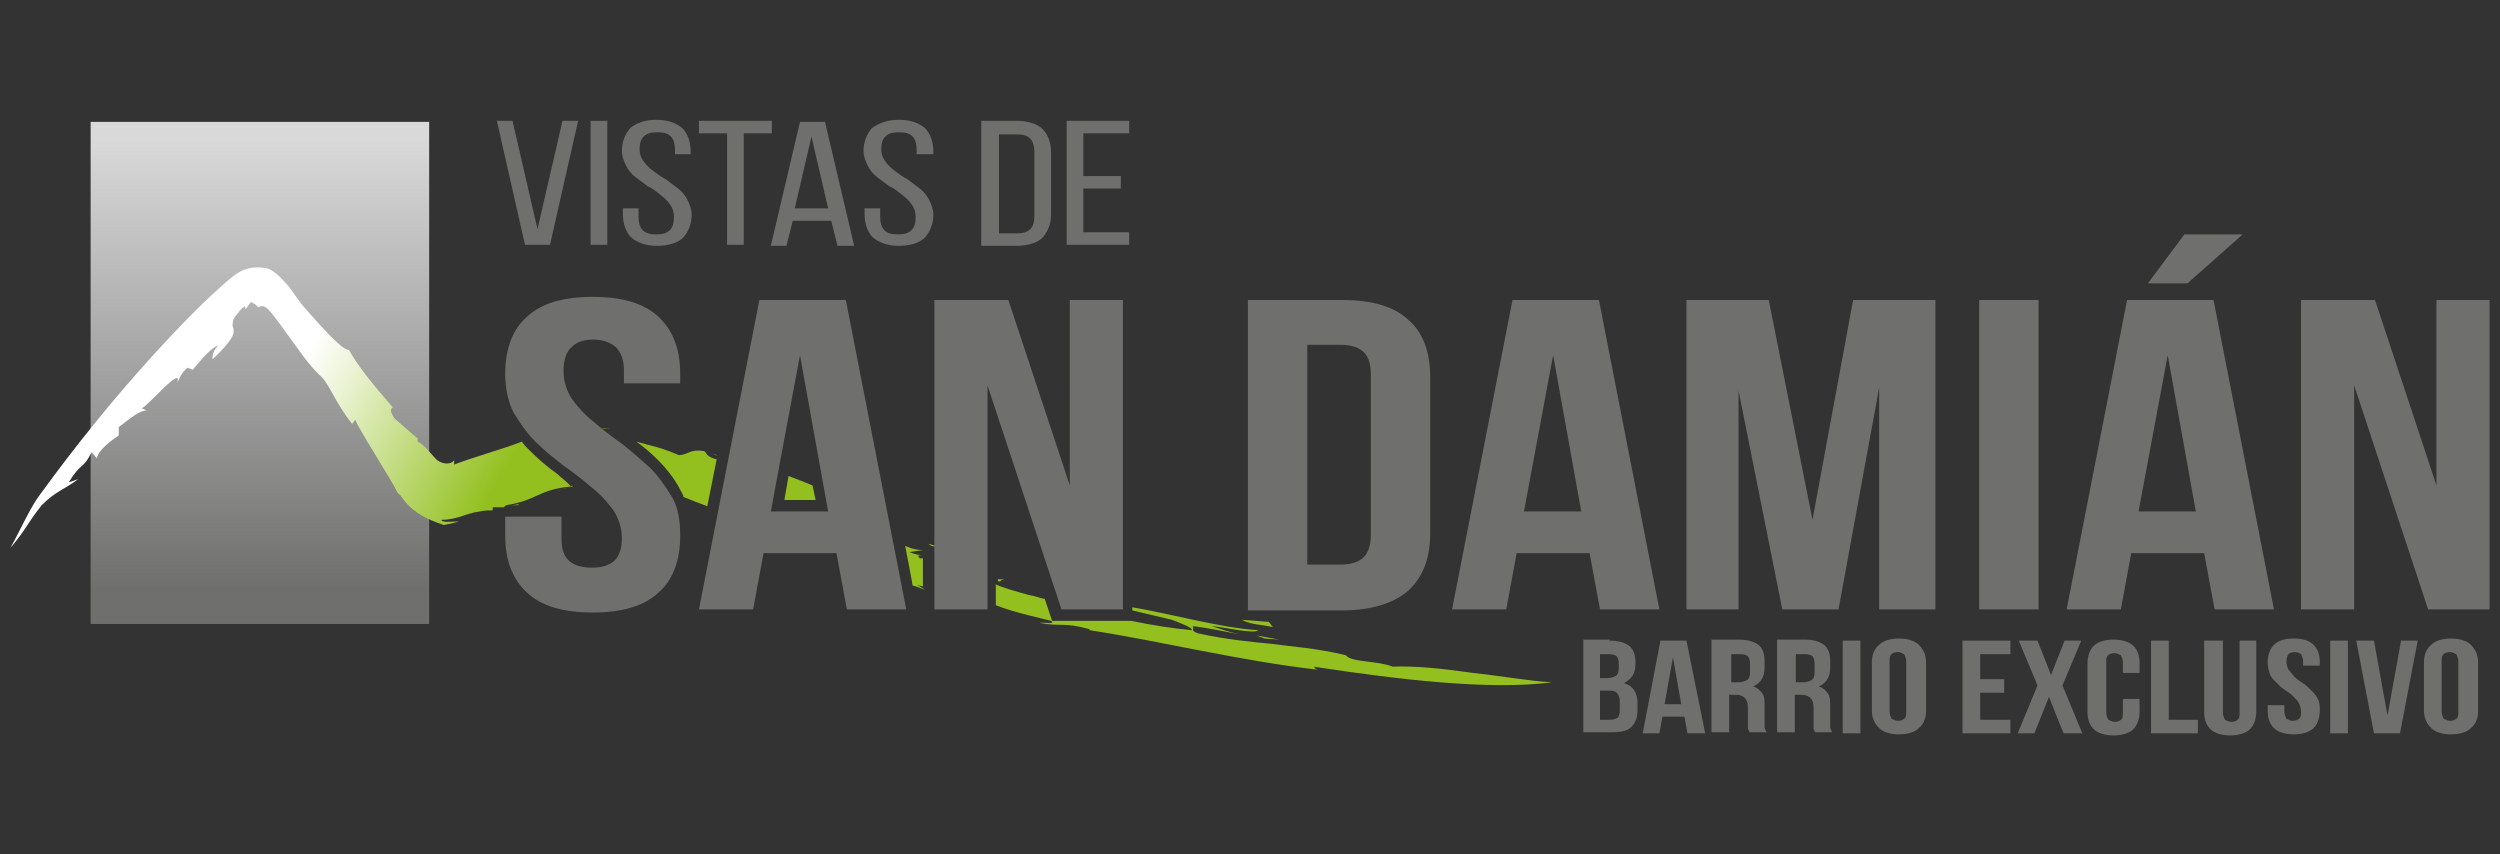 <svg xmlns="http://www.w3.org/2000/svg" xmlns:xlink="http://www.w3.org/1999/xlink" id="Capa_1" x="0px" y="0px" viewBox="0 0 240 82" style="enable-background:new 0 0 240 82;" xml:space="preserve"><rect x="0" y="0" width="240" height="82" fill="#333333" stroke="none"/><style type="text/css">	.st0{fill:url(#SVGID_1_);}	.st1{fill:#6F6F6E;}	.st2{fill:url(#SVGID_00000096060352122827528470000012668506758841120695_);}	.st3{fill:url(#SVGID_00000096740155876646633060000000207878347887783359_);}	.st4{fill:url(#SVGID_00000059996377482146266620000001140470513050160290_);}	.st5{fill:url(#SVGID_00000101790181392501996030000015426719797617703826_);}	.st6{fill:url(#SVGID_00000152951570651045222260000013402710814059012510_);}	.st7{fill:url(#SVGID_00000045599517100925942910000000220188036223187617_);}	.st8{fill:url(#SVGID_00000163772275499024769320000008045845084399478437_);}	.st9{fill:url(#SVGID_00000171691798553677117920000011359067245429648535_);}	.st10{fill:url(#SVGID_00000064350731774064175220000014803944925703662503_);}	.st11{fill:url(#SVGID_00000084488778200003055300000013144183859000630659_);}	.st12{fill:url(#SVGID_00000081638370137118188490000017701045978985948562_);}	.st13{fill:url(#SVGID_00000040543892214222365510000015131446263225822353_);}	.st14{fill:url(#SVGID_00000137837855932262975390000001059098981498678922_);}	.st15{fill:url(#SVGID_00000116938176679816630180000017073935533143230347_);}	.st16{fill:url(#SVGID_00000054256315510106955020000008381153443623421067_);}	.st17{fill:url(#SVGID_00000044894175428757556200000000752845015124815525_);}</style><g>	<linearGradient id="SVGID_1_" gradientUnits="userSpaceOnUse" x1="25.006" y1="56.465" x2="25.006" y2="13.467">		<stop offset="0" style="stop-color:#6F6F6E"></stop>		<stop offset="1" style="stop-color:#D9D9D9"></stop>	</linearGradient>	<rect x="8.7" y="11.7" class="st0" width="32.5" height="48.2"></rect>	<g>		<path class="st1" d="M49.2,11.6L51.6,22L54,11.6h1.5l-2.7,11.9h-2.4l-2.7-11.9H49.2z"></path>		<path class="st1" d="M58.3,11.6v11.9h-1.6V11.6H58.3z"></path>		<path class="st1" d="M63,11.5c1.1,0,1.9,0.3,2.5,0.8c0.5,0.5,0.8,1.3,0.8,2.2v0.3h-1.5v-0.4c0-0.5-0.1-1-0.4-1.3   c-0.3-0.3-0.7-0.4-1.3-0.4c-0.6,0-1,0.1-1.3,0.4c-0.3,0.3-0.4,0.7-0.4,1.2c0,0.4,0.1,0.8,0.4,1.2c0.2,0.3,0.5,0.6,0.9,0.9   c0.4,0.3,0.8,0.6,1.2,0.8c0.4,0.3,0.8,0.6,1.2,0.9c0.4,0.3,0.7,0.7,0.9,1.1c0.2,0.4,0.4,0.9,0.4,1.4c0,0.9-0.3,1.6-0.8,2.2   c-0.5,0.5-1.4,0.8-2.5,0.8s-1.9-0.3-2.5-0.8c-0.5-0.5-0.8-1.3-0.8-2.2V20h1.5v0.8c0,0.5,0.1,1,0.4,1.3c0.3,0.3,0.7,0.4,1.3,0.4   c0.6,0,1-0.1,1.3-0.4c0.3-0.3,0.4-0.7,0.4-1.3c0-0.4-0.1-0.8-0.4-1.2c-0.2-0.3-0.5-0.6-0.9-0.9c-0.4-0.3-0.7-0.6-1.2-0.8   c-0.4-0.3-0.8-0.6-1.2-0.9c-0.4-0.3-0.7-0.7-0.9-1.1c-0.2-0.4-0.4-0.9-0.4-1.4c0-0.9,0.3-1.6,0.8-2.2C61.1,11.8,61.9,11.5,63,11.5   z"></path>		<path class="st1" d="M69.8,23.6V12.8h-2.7v-1.2h7v1.2h-2.7v10.7H69.8z"></path>		<path class="st1" d="M76.1,21.2l-0.6,2.4h-1.5l2.8-11.9h2.4L82,23.6h-1.6l-0.6-2.4H76.1z M76.3,20h3.2l-1.6-6.9L76.3,20z"></path>		<path class="st1" d="M86.3,11.5c1.1,0,1.9,0.3,2.5,0.8c0.5,0.5,0.8,1.3,0.8,2.2v0.3H88v-0.4c0-0.5-0.1-1-0.4-1.3   c-0.3-0.3-0.7-0.4-1.3-0.4s-1,0.1-1.3,0.4c-0.3,0.3-0.4,0.7-0.4,1.2c0,0.4,0.1,0.8,0.4,1.2c0.2,0.3,0.5,0.6,0.9,0.9   c0.4,0.3,0.8,0.6,1.2,0.8c0.4,0.3,0.8,0.6,1.2,0.9c0.4,0.3,0.7,0.7,0.9,1.1c0.2,0.4,0.4,0.9,0.4,1.4c0,0.9-0.3,1.6-0.8,2.2   c-0.5,0.5-1.4,0.8-2.5,0.8s-1.9-0.3-2.5-0.8c-0.5-0.5-0.8-1.3-0.8-2.2V20h1.5v0.8c0,0.5,0.1,1,0.4,1.3c0.3,0.3,0.7,0.4,1.3,0.4   c0.6,0,1-0.1,1.3-0.4c0.3-0.3,0.4-0.7,0.4-1.3c0-0.4-0.1-0.8-0.4-1.2c-0.2-0.3-0.5-0.6-0.9-0.9c-0.4-0.3-0.7-0.6-1.2-0.8   c-0.4-0.3-0.8-0.6-1.2-0.9c-0.4-0.3-0.7-0.7-0.9-1.1c-0.2-0.4-0.4-0.9-0.4-1.4c0-0.9,0.3-1.6,0.8-2.2   C84.4,11.8,85.2,11.5,86.3,11.5z"></path>		<path class="st1" d="M97.6,11.6c1.1,0,2,0.3,2.5,0.8c0.5,0.5,0.8,1.3,0.8,2.2v6c0,0.9-0.3,1.6-0.8,2.2c-0.5,0.5-1.4,0.8-2.5,0.8   h-3.4V11.6H97.6z M97.6,22.4c0.6,0,1-0.1,1.3-0.4c0.3-0.3,0.4-0.7,0.4-1.3v-6.1c0-0.5-0.1-1-0.4-1.3c-0.3-0.3-0.7-0.4-1.3-0.4   h-1.7v9.5H97.6z"></path>		<path class="st1" d="M107.6,16.9v1.2h-3.6v4.2h4.4v1.2h-6V11.6h6v1.2h-4.4v4.1H107.6z"></path>	</g>	<g>		<path class="st1" d="M154.5,61.5c0.9,0,1.5,0.2,1.9,0.5c0.4,0.3,0.6,0.9,0.6,1.5v0.3c0,0.5-0.1,0.8-0.3,1.1   c-0.2,0.3-0.5,0.5-0.8,0.7c0.5,0.1,0.8,0.4,1,0.7c0.2,0.3,0.3,0.7,0.3,1.2v0.7c0,0.7-0.2,1.2-0.6,1.6c-0.4,0.4-1.1,0.5-1.9,0.5   h-2.7v-8.9H154.5z M153.6,62.8v2.3h0.7c0.3,0,0.6-0.1,0.8-0.2c0.2-0.1,0.3-0.4,0.3-0.7v-0.5c0-0.3-0.1-0.6-0.2-0.7   c-0.1-0.1-0.4-0.2-0.7-0.2H153.6z M153.6,66.4v2.7h1c0.3,0,0.5-0.1,0.7-0.2c0.1-0.1,0.2-0.4,0.2-0.7v-0.8c0-0.4-0.1-0.7-0.3-0.9   c-0.2-0.2-0.5-0.2-0.8-0.2H153.6z"></path>		<path class="st1" d="M163.7,70.4H162l-0.3-1.6h-2.1l-0.3,1.6h-1.6l1.7-8.9h2.5L163.7,70.4z M159.8,67.6h1.6l-0.8-4.5L159.8,67.6z"></path>		<path class="st1" d="M168,70.4c0-0.1,0-0.1-0.1-0.2c0,0,0-0.1-0.1-0.2c0-0.1,0-0.2,0-0.3c0-0.1,0-0.3,0-0.4v-1.4   c0-0.4-0.1-0.7-0.3-0.9c-0.2-0.2-0.5-0.3-0.9-0.3h-0.6v3.6h-1.7v-8.9h2.6c0.9,0,1.5,0.2,1.9,0.5c0.4,0.3,0.6,0.9,0.6,1.5v0.7   c0,0.9-0.4,1.5-1.1,1.8c0.4,0.1,0.7,0.4,0.9,0.7c0.2,0.3,0.2,0.7,0.2,1.2v1.4c0,0.2,0,0.4,0,0.6c0,0.2,0.1,0.3,0.2,0.5H168z    M166.2,62.8v2.7h0.7c0.3,0,0.6-0.1,0.8-0.2c0.2-0.1,0.3-0.4,0.3-0.7v-0.9c0-0.3-0.1-0.6-0.2-0.7c-0.1-0.1-0.4-0.2-0.7-0.2H166.2z   "></path>		<path class="st1" d="M174.3,70.4c0-0.1,0-0.1-0.1-0.2c0,0,0-0.1-0.1-0.2c0-0.1,0-0.2,0-0.3c0-0.1,0-0.3,0-0.4v-1.4   c0-0.4-0.1-0.7-0.3-0.9c-0.2-0.2-0.5-0.3-0.9-0.3h-0.6v3.6h-1.7v-8.9h2.6c0.9,0,1.5,0.2,1.9,0.5c0.4,0.3,0.6,0.9,0.6,1.5v0.7   c0,0.9-0.4,1.5-1.1,1.8c0.4,0.1,0.7,0.4,0.9,0.7c0.2,0.3,0.2,0.7,0.2,1.2v1.4c0,0.2,0,0.4,0,0.6c0,0.2,0.1,0.3,0.2,0.5H174.3z    M172.4,62.8v2.7h0.7c0.3,0,0.6-0.1,0.8-0.2c0.2-0.1,0.3-0.4,0.3-0.7v-0.9c0-0.3-0.1-0.6-0.2-0.7c-0.1-0.1-0.4-0.2-0.7-0.2H172.4z   "></path>		<path class="st1" d="M176.9,61.5h1.7v8.9h-1.7V61.5z"></path>		<path class="st1" d="M179.7,63.6c0-0.7,0.2-1.3,0.7-1.7c0.4-0.4,1.1-0.6,1.9-0.6c0.8,0,1.5,0.2,1.9,0.6c0.4,0.4,0.7,0.9,0.7,1.7   v4.6c0,0.7-0.2,1.3-0.7,1.7c-0.4,0.4-1.1,0.6-1.9,0.6c-0.8,0-1.5-0.2-1.9-0.6c-0.4-0.4-0.7-0.9-0.7-1.7V63.6z M181.4,68.3   c0,0.3,0.1,0.5,0.2,0.7c0.2,0.1,0.4,0.2,0.6,0.2c0.3,0,0.5-0.1,0.6-0.2c0.2-0.1,0.2-0.4,0.2-0.7v-4.8c0-0.3-0.1-0.5-0.2-0.7   c-0.2-0.1-0.4-0.2-0.6-0.2c-0.3,0-0.5,0.1-0.6,0.2c-0.2,0.1-0.2,0.4-0.2,0.7V68.3z"></path>		<path class="st1" d="M190.1,65.2h2.3v1.3h-2.3v2.6h2.9v1.3h-4.6v-8.9h4.6v1.3h-2.9V65.2z"></path>		<path class="st1" d="M199.8,61.5l-1.8,4.3l1.9,4.6h-1.8l-1.4-3.5l-1.4,3.5h-1.6l1.9-4.6l-1.8-4.3h1.8l1.3,3.3l1.3-3.3H199.8z"></path>		<path class="st1" d="M205.4,67.1v1.2c0,0.7-0.2,1.3-0.6,1.7c-0.4,0.4-1.1,0.6-1.9,0.6s-1.5-0.2-1.9-0.6c-0.4-0.4-0.6-0.9-0.6-1.7   v-4.6c0-0.7,0.2-1.3,0.6-1.7c0.4-0.4,1.1-0.6,1.9-0.6s1.5,0.2,1.9,0.6c0.4,0.4,0.6,0.9,0.6,1.7v0.9h-1.6v-1c0-0.3-0.1-0.5-0.2-0.7   c-0.2-0.1-0.4-0.2-0.6-0.2c-0.3,0-0.5,0.1-0.6,0.2c-0.2,0.1-0.2,0.4-0.2,0.7v4.8c0,0.3,0.1,0.5,0.2,0.7c0.2,0.1,0.4,0.2,0.6,0.2   c0.3,0,0.5-0.1,0.6-0.2c0.2-0.1,0.2-0.4,0.2-0.7v-1.3H205.4z"></path>		<path class="st1" d="M206.5,61.5h1.7v7.6h2.8v1.3h-4.5V61.5z"></path>		<path class="st1" d="M213.4,61.5v6.9c0,0.3,0.1,0.5,0.2,0.7c0.2,0.1,0.4,0.2,0.6,0.2c0.3,0,0.5-0.1,0.6-0.2   c0.2-0.1,0.2-0.4,0.2-0.7v-6.9h1.6v6.8c0,0.7-0.2,1.3-0.6,1.7c-0.4,0.4-1.1,0.6-1.9,0.6c-0.8,0-1.5-0.2-1.9-0.6   c-0.4-0.4-0.6-0.9-0.6-1.7v-6.8H213.4z"></path>		<path class="st1" d="M217.7,63.6c0-0.7,0.2-1.3,0.6-1.7c0.4-0.4,1-0.6,1.9-0.6s1.5,0.2,1.9,0.6c0.4,0.4,0.6,0.9,0.6,1.7v0.3h-1.6   v-0.4c0-0.3-0.1-0.5-0.2-0.7c-0.1-0.1-0.4-0.2-0.6-0.2c-0.3,0-0.5,0.1-0.6,0.2c-0.1,0.1-0.2,0.4-0.2,0.7c0,0.3,0.1,0.6,0.2,0.8   c0.2,0.2,0.4,0.5,0.6,0.7c0.2,0.2,0.5,0.4,0.8,0.6c0.3,0.2,0.5,0.4,0.8,0.7c0.2,0.2,0.5,0.5,0.6,0.8c0.2,0.3,0.2,0.7,0.2,1.1   c0,0.7-0.2,1.3-0.6,1.7c-0.4,0.4-1.1,0.6-1.9,0.6c-0.8,0-1.5-0.2-1.9-0.6c-0.4-0.4-0.6-0.9-0.6-1.7v-0.5h1.6v0.6   c0,0.3,0.1,0.5,0.2,0.7c0.2,0.1,0.4,0.2,0.6,0.2c0.3,0,0.5-0.1,0.6-0.2c0.2-0.1,0.2-0.4,0.2-0.7c0-0.3-0.1-0.6-0.2-0.8   s-0.4-0.5-0.6-0.7c-0.2-0.2-0.5-0.4-0.8-0.6c-0.3-0.2-0.5-0.4-0.8-0.7c-0.2-0.2-0.5-0.5-0.6-0.8C217.8,64.4,217.7,64,217.7,63.6z"></path>		<path class="st1" d="M223.7,61.5h1.7v8.9h-1.7V61.5z"></path>		<path class="st1" d="M229.2,68.7l1.3-7.2h1.6l-1.7,8.9h-2.5l-1.7-8.9h1.7L229.2,68.7z"></path>		<path class="st1" d="M232.7,63.6c0-0.7,0.2-1.3,0.7-1.7c0.4-0.4,1.1-0.6,1.9-0.6c0.8,0,1.5,0.2,1.9,0.6c0.4,0.4,0.7,0.9,0.7,1.7   v4.6c0,0.7-0.2,1.3-0.7,1.7c-0.4,0.4-1.1,0.6-1.9,0.6c-0.8,0-1.5-0.2-1.9-0.6c-0.4-0.4-0.7-0.9-0.7-1.7V63.6z M234.4,68.3   c0,0.3,0.1,0.5,0.2,0.7c0.2,0.1,0.4,0.2,0.6,0.2c0.3,0,0.5-0.1,0.6-0.2c0.2-0.1,0.2-0.4,0.2-0.7v-4.8c0-0.3-0.1-0.5-0.2-0.7   c-0.2-0.1-0.4-0.2-0.6-0.2c-0.3,0-0.5,0.1-0.6,0.2c-0.2,0.1-0.2,0.4-0.2,0.7V68.3z"></path>	</g>	<g>					<linearGradient id="SVGID_00000161628328831573082600000015085079435412027820_" gradientUnits="userSpaceOnUse" x1="32.707" y1="28.183" x2="51.94" y2="39.041">			<stop offset="0" style="stop-color:#FFFFFF"></stop>			<stop offset="0.245" style="stop-color:#E7F1CC"></stop>			<stop offset="0.802" style="stop-color:#A9CD4D"></stop>			<stop offset="1" style="stop-color:#93C01F"></stop>		</linearGradient>		<path style="fill:url(#SVGID_00000161628328831573082600000015085079435412027820_);" d="M56.2,41.8c0.5,0,1.1,0.1,1,0.2   C57.8,41.9,57.9,41.8,56.2,41.8z"></path>					<linearGradient id="SVGID_00000143605446483774693550000016768902071310175371_" gradientUnits="userSpaceOnUse" x1="32.645" y1="28.294" x2="51.878" y2="39.151">			<stop offset="0" style="stop-color:#FFFFFF"></stop>			<stop offset="0.245" style="stop-color:#E7F1CC"></stop>			<stop offset="0.802" style="stop-color:#A9CD4D"></stop>			<stop offset="1" style="stop-color:#93C01F"></stop>		</linearGradient>		<path style="fill:url(#SVGID_00000143605446483774693550000016768902071310175371_);" d="M57.2,42.1C57.2,42,57.2,42,57.2,42.1   c-0.1,0-0.2,0-0.3,0C57,42.1,57.1,42.1,57.2,42.1z"></path>					<linearGradient id="SVGID_00000146469010101783661450000009920647802744004766_" gradientUnits="userSpaceOnUse" x1="40.495" y1="14.387" x2="59.728" y2="25.245">			<stop offset="0" style="stop-color:#FFFFFF"></stop>			<stop offset="0.245" style="stop-color:#E7F1CC"></stop>			<stop offset="0.802" style="stop-color:#A9CD4D"></stop>			<stop offset="1" style="stop-color:#93C01F"></stop>		</linearGradient>		<path style="fill:url(#SVGID_00000146469010101783661450000009920647802744004766_);" d="M121.8,59.7l-2.6-0.2   c1,0.5,1.6,0.4,3,0.7L121.8,59.7z"></path>					<linearGradient id="SVGID_00000163045418001538765940000016598886708198298526_" gradientUnits="userSpaceOnUse" x1="40.076" y1="15.13" x2="59.309" y2="25.988">			<stop offset="0" style="stop-color:#FFFFFF"></stop>			<stop offset="0.245" style="stop-color:#E7F1CC"></stop>			<stop offset="0.802" style="stop-color:#A9CD4D"></stop>			<stop offset="1" style="stop-color:#93C01F"></stop>		</linearGradient>		<polygon style="fill:url(#SVGID_00000163045418001538765940000016598886708198298526_);" points="121.4,61.3 122.8,61.4 120.6,61      "></polygon>					<linearGradient id="SVGID_00000072976945155305995860000018398684309550330802_" gradientUnits="userSpaceOnUse" x1="36.416" y1="21.614" x2="55.649" y2="32.471">			<stop offset="0" style="stop-color:#FFFFFF"></stop>			<stop offset="0.245" style="stop-color:#E7F1CC"></stop>			<stop offset="0.802" style="stop-color:#A9CD4D"></stop>			<stop offset="1" style="stop-color:#93C01F"></stop>		</linearGradient>		<path style="fill:url(#SVGID_00000072976945155305995860000018398684309550330802_);" d="M89.4,52.4l4.9,1.1   c-1.7-0.4-3.5-0.8-5.2-1.3L89.4,52.4z"></path>					<linearGradient id="SVGID_00000146474831072517634930000002159158058487005843_" gradientUnits="userSpaceOnUse" x1="33.084" y1="27.517" x2="52.316" y2="38.374">			<stop offset="0" style="stop-color:#FFFFFF"></stop>			<stop offset="0.245" style="stop-color:#E7F1CC"></stop>			<stop offset="0.802" style="stop-color:#A9CD4D"></stop>			<stop offset="1" style="stop-color:#93C01F"></stop>		</linearGradient>		<path style="fill:url(#SVGID_00000146474831072517634930000002159158058487005843_);" d="M56.4,41.4c0.6-0.3,1.6-0.2,2.2-0.3   c-0.9,0-1.7,0.1-2.6,0.3L56.4,41.4z"></path>					<linearGradient id="SVGID_00000008141008593472896630000011716218171012285589_" gradientUnits="userSpaceOnUse" x1="29.911" y1="33.136" x2="49.144" y2="43.994">			<stop offset="0" style="stop-color:#FFFFFF"></stop>			<stop offset="0.245" style="stop-color:#E7F1CC"></stop>			<stop offset="0.802" style="stop-color:#A9CD4D"></stop>			<stop offset="1" style="stop-color:#93C01F"></stop>		</linearGradient>		<path style="fill:url(#SVGID_00000008141008593472896630000011716218171012285589_);" d="M53.6,47.1c0.4-0.2,0.9-0.3,1.4-0.4   c0,0-0.1-0.1-0.1-0.1C54.9,46.8,53.9,46.9,53.6,47.1z"></path>					<linearGradient id="SVGID_00000127044203242873402940000006417372033368283530_" gradientUnits="userSpaceOnUse" x1="28.062" y1="36.412" x2="47.295" y2="47.269">			<stop offset="0" style="stop-color:#FFFFFF"></stop>			<stop offset="0.245" style="stop-color:#E7F1CC"></stop>			<stop offset="0.802" style="stop-color:#A9CD4D"></stop>			<stop offset="1" style="stop-color:#93C01F"></stop>		</linearGradient>		<path style="fill:url(#SVGID_00000127044203242873402940000006417372033368283530_);" d="M49,48.5h0.7   C50.1,48.3,49.5,48.5,49,48.5z"></path>					<linearGradient id="SVGID_00000047753432868273193010000016182444743653641102_" gradientUnits="userSpaceOnUse" x1="23.313" y1="44.825" x2="42.545" y2="55.683">			<stop offset="0" style="stop-color:#FFFFFF"></stop>			<stop offset="0.245" style="stop-color:#E7F1CC"></stop>			<stop offset="0.802" style="stop-color:#A9CD4D"></stop>			<stop offset="1" style="stop-color:#93C01F"></stop>		</linearGradient>		<path style="fill:url(#SVGID_00000047753432868273193010000016182444743653641102_);" d="M53.5,45.5c-1-0.7-1.9-1.5-2.8-2.4   c-0.2-0.2-0.4-0.4-0.6-0.7c-2.1,0.8-4.7,1.5-6.5,2.2c0-0.1,0-0.3,0-0.4c-0.2,0.2-0.4,0.3-0.7,0.3c-0.3,0-0.6-0.1-0.9-0.3   c-0.3-0.2-1.3-1.6-1.9-1.8l0-0.3l-2.2-1.9c-0.8-1.1,0-1.1-0.2-1.1c-1.9-2.2-3.3-3.9-4.2-5.5c-0.7,0-2.7-2.3-4.3-4.1   c-0.5-0.6-0.9-1.2-1.4-1.9c-0.6-0.7-1.2-1.4-2-1.8C25,25.6,24,25.6,23.2,26c-0.8,0.4-1.5,1.1-2.2,1.7c-2.2,2-4.3,4.2-6.3,6.4   c-4,4.4-7.6,8.9-10.8,13.3c-1,1.3-1.9,3.4-2.9,5.2c1.6-1.9,1.5-2.2,3-4.1C5.4,47.1,6.2,47,7.5,46l-0.9,0.3   c1.3-2.1,1.3-1.1,2.2-2.9L9.3,44c0.1-0.8,1.5-1.8,2.1-2.2l0-0.8c1.2-0.9,2-1.6,2.7-1.6l-0.5-0.2c0.6-0.2,4-4.3,3.4-2.4   c0.2-0.4,0.3-0.9,1-1.5l0.5,0.2c0.9-1.1,1.9-2.2,2.4-2.3c-0.5,0.6-0.5,0.9-0.5,1.3c2.1-2,2.1-2.5,2-3c-0.1-0.2-0.1-0.4,0-0.8   c0.1-0.2,0.2-0.4,0.5-0.7c0.1-0.2,0.3-0.4,0.6-0.6l0.1,0.3c0.1-0.2,0.3-0.5,0.5-0.7c0.3,0.1,0.5,0.3,0.7,0.5   c0.7-0.4,1.1,0.3,2.5,2.2c1.2,1.6,2.4,3.5,3.6,4.5c0.8,0.9,1.4,2.6,2.9,4.5l0.3-0.4c0.4,0.9,1.6,2.8,2.8,4.8   c0.3,0.5,0.6,1,0.9,1.5l0.2,0.4c0.1,0.2,0.2,0.4,0.4,0.5c0.3,0.4,0.5,0.7,0.8,1c1.2,1.2,2.6,1.6,3.4,1.9c3.4-0.7-0.4,0-0.2-0.5   c0.8,0,1.5-0.2,2.1-0.4c0.2-0.1,0.4-0.1,0.6-0.2c0.2,0,0.3-0.1,0.4-0.1c0.6-0.1,1-0.2,1.4-0.2c0.1,0,0.3,0,0.4,0v-0.3h1.1   c0,0,0-0.1,0.2-0.2c1.7-0.3,2.2-0.6,2.9-0.9c0.7-0.3,1.4-0.7,3.3-0.9C54.4,46.2,53.9,45.9,53.5,45.5z"></path>					<linearGradient id="SVGID_00000000924859706667176780000015732755314633269384_" gradientUnits="userSpaceOnUse" x1="35.134" y1="23.885" x2="54.367" y2="34.742">			<stop offset="0" style="stop-color:#FFFFFF"></stop>			<stop offset="0.245" style="stop-color:#E7F1CC"></stop>			<stop offset="0.802" style="stop-color:#A9CD4D"></stop>			<stop offset="1" style="stop-color:#93C01F"></stop>		</linearGradient>		<path style="fill:url(#SVGID_00000000924859706667176780000015732755314633269384_);" d="M75.7,45.7l-0.4,2.3h3L78,46.6   C77.3,46.3,76.5,46,75.7,45.7z"></path>					<linearGradient id="SVGID_00000096028279209523383970000015767773233541763001_" gradientUnits="userSpaceOnUse" x1="33.495" y1="26.787" x2="52.728" y2="37.645">			<stop offset="0" style="stop-color:#FFFFFF"></stop>			<stop offset="0.245" style="stop-color:#E7F1CC"></stop>			<stop offset="0.802" style="stop-color:#A9CD4D"></stop>			<stop offset="1" style="stop-color:#93C01F"></stop>		</linearGradient>		<path style="fill:url(#SVGID_00000096028279209523383970000015767773233541763001_);" d="M67.6,43.3c-1.4-0.2-1.4,0.3-2.4,0.4   c-1.4-0.6-2.2-0.8-3-1c-0.4-0.1-0.7-0.2-1.1-0.3c0.7,0.5,1.4,1.1,2,1.7c0.9,0.9,1.7,1.9,2.3,3.1c0.1,0.2,0.2,0.3,0.2,0.5   c0.7,0.3,1.5,0.6,2.3,0.9l0.9-4.5C67.7,43.8,67.9,43.5,67.6,43.3z"></path>					<linearGradient id="SVGID_00000000189908554290295980000007653208409504925844_" gradientUnits="userSpaceOnUse" x1="34.791" y1="24.492" x2="54.024" y2="35.35">			<stop offset="0" style="stop-color:#FFFFFF"></stop>			<stop offset="0.245" style="stop-color:#E7F1CC"></stop>			<stop offset="0.802" style="stop-color:#A9CD4D"></stop>			<stop offset="1" style="stop-color:#93C01F"></stop>		</linearGradient>		<path style="fill:url(#SVGID_00000000189908554290295980000007653208409504925844_);" d="M68.9,43.8L68.9,43.8   c-0.1-0.1-0.2-0.2-0.4-0.2C68.7,43.7,68.8,43.7,68.9,43.8z"></path>					<linearGradient id="SVGID_00000086666696342064762270000001085039823464867503_" gradientUnits="userSpaceOnUse" x1="34.047" y1="25.81" x2="53.28" y2="36.667">			<stop offset="0" style="stop-color:#FFFFFF"></stop>			<stop offset="0.245" style="stop-color:#E7F1CC"></stop>			<stop offset="0.802" style="stop-color:#A9CD4D"></stop>			<stop offset="1" style="stop-color:#93C01F"></stop>		</linearGradient>		<path style="fill:url(#SVGID_00000086666696342064762270000001085039823464867503_);" d="M87.6,56.2c0.4,0.1,0.8,0.3,1.2,0.4   l-1.2-0.7L87.6,56.2z"></path>					<linearGradient id="SVGID_00000153683956931089761720000016105476628038715789_" gradientUnits="userSpaceOnUse" x1="36.216" y1="21.968" x2="55.449" y2="32.825">			<stop offset="0" style="stop-color:#FFFFFF"></stop>			<stop offset="0.245" style="stop-color:#E7F1CC"></stop>			<stop offset="0.802" style="stop-color:#A9CD4D"></stop>			<stop offset="1" style="stop-color:#93C01F"></stop>		</linearGradient>		<path style="fill:url(#SVGID_00000153683956931089761720000016105476628038715789_);" d="M96.5,55.7c-0.3-0.1-0.6-0.1-0.7-0.1v0.2   C96.2,55.9,95.9,55.6,96.5,55.7z"></path>					<linearGradient id="SVGID_00000170981713728251515330000001697942571210220429_" gradientUnits="userSpaceOnUse" x1="34.909" y1="24.283" x2="54.142" y2="35.14">			<stop offset="0" style="stop-color:#FFFFFF"></stop>			<stop offset="0.245" style="stop-color:#E7F1CC"></stop>			<stop offset="0.802" style="stop-color:#A9CD4D"></stop>			<stop offset="1" style="stop-color:#93C01F"></stop>		</linearGradient>		<path style="fill:url(#SVGID_00000170981713728251515330000001697942571210220429_);" d="M88.6,53.6c-0.1,0-0.2,0-0.3,0   c-0.3-0.3-0.1-0.3,0.3-0.3v0c-0.4,0-0.8-0.1-1.3-0.3l1.3-0.2v0c-0.7,0-1.3-0.2-1.7-0.4l0.7,3.7c0.4,0.1,0.7,0.1,1,0.2V53.6z"></path>					<linearGradient id="SVGID_00000075880965680302904200000008399594955101881497_" gradientUnits="userSpaceOnUse" x1="39.993" y1="15.276" x2="59.227" y2="26.134">			<stop offset="0" style="stop-color:#FFFFFF"></stop>			<stop offset="0.245" style="stop-color:#E7F1CC"></stop>			<stop offset="0.802" style="stop-color:#A9CD4D"></stop>			<stop offset="1" style="stop-color:#93C01F"></stop>		</linearGradient>		<path style="fill:url(#SVGID_00000075880965680302904200000008399594955101881497_);" d="M149,65.5c-2.1-0.1-4.8-0.6-7.6-0.9   c-2.8-0.4-5.6-0.7-7.7-0.6c-1.5-0.6-4-0.4-4.5-1.1c-2.9-0.7-5.1-0.8-7.2-1.1c-2.1-0.2-4.2-0.4-7-1c-0.8-0.3-0.3-0.4-0.5-0.7   c1.5,0.2,3,0.5,4.5,0.8c-0.9-0.2-1.8-0.5-2.7-0.8c1.2,0.1,4.1,0.8,4.5,0.4c-3.5-0.2-8.5-1.6-12.1-2.2v0.3c1.2,0.3,2.6,0.6,3.8,0.9   c0.8,0.3,2.1,0.8,1.9,1c-2-0.2-3.9-0.5-5.8-0.9v0h-7.6l-0.7-2.1c-0.5-0.1-1-0.3-1.6-0.4c-1.1-0.3-2.5-0.7-3.1-1v2   c1.7,0.7,4.6,1.3,5.3,1.5c0.5,0.4-0.8,0.1-1.1,0.2c2.2,0.4,2.2-0.1,4.8,0.6l0,0.1c6.6,1,14.7,3,22,3.8c-0.5-0.1-0.3-0.2-0.5-0.3   C134,65.2,142.9,66.3,149,65.5z"></path>	</g>	<g>		<path class="st1" d="M48.5,35.9c0-2.4,0.7-4.3,2.1-5.5c1.4-1.3,3.5-1.9,6.3-1.9c2.8,0,4.9,0.6,6.3,1.9c1.4,1.3,2.1,3.1,2.1,5.5   v0.9h-5.4v-1.2c0-1.1-0.3-1.8-0.8-2.3c-0.5-0.4-1.2-0.7-2.1-0.7c-0.9,0-1.6,0.2-2.1,0.7c-0.5,0.4-0.8,1.2-0.8,2.3   c0,1,0.3,1.9,0.8,2.7c0.6,0.8,1.2,1.5,2.1,2.2c0.8,0.7,1.7,1.4,2.7,2.1c0.9,0.7,1.8,1.5,2.7,2.3c0.8,0.8,1.5,1.8,2.1,2.8   c0.6,1,0.8,2.3,0.8,3.7c0,2.4-0.7,4.3-2.1,5.5c-1.4,1.3-3.5,1.9-6.3,1.9c-2.8,0-4.9-0.6-6.3-1.9c-1.4-1.3-2.1-3.1-2.1-5.5v-1.8   h5.4v2.1c0,1.1,0.3,1.8,0.8,2.2c0.5,0.4,1.3,0.6,2.1,0.6c0.9,0,1.6-0.2,2.1-0.6c0.5-0.4,0.8-1.2,0.8-2.2c0-1-0.3-1.9-0.8-2.7   c-0.6-0.8-1.2-1.5-2.1-2.2c-0.8-0.7-1.7-1.4-2.7-2.1c-0.9-0.7-1.8-1.4-2.7-2.3c-0.8-0.8-1.5-1.8-2.1-2.8   C48.8,38.6,48.5,37.3,48.5,35.9z"></path>		<path class="st1" d="M87,58.5h-5.7l-1-5.4h-7l-1,5.4h-5.2l5.8-29.7h8.3L87,58.5z M74,49.1h5.5l-2.7-15L74,49.1z"></path>		<path class="st1" d="M94.8,37v21.5h-5.1V28.8h7.1l5.9,17.8V28.8h5.1v29.7h-5.9L94.8,37z"></path>		<path class="st1" d="M119.8,28.8h9c2.9,0,5,0.6,6.4,1.9c1.4,1.2,2.1,3.1,2.1,5.5v15c0,2.4-0.7,4.2-2.1,5.5   c-1.4,1.2-3.5,1.9-6.4,1.9h-9V28.8z M125.5,33v21.2h3.2c0.9,0,1.6-0.2,2.1-0.6c0.5-0.4,0.8-1.2,0.8-2.2V35.9   c0-1.1-0.3-1.8-0.8-2.2c-0.5-0.4-1.2-0.6-2.1-0.6H125.5z"></path>		<path class="st1" d="M159.3,58.5h-5.7l-1-5.4h-7l-1,5.4h-5.2l5.8-29.7h8.3L159.3,58.5z M146.3,49.1h5.5l-2.7-15L146.3,49.1z"></path>		<path class="st1" d="M174,49.9l3.9-21.1h7.9v29.7h-5.4V37.2l-3.9,21.3h-5.4l-4.2-21v21h-5V28.8h7.9L174,49.9z"></path>		<polygon class="st1" points="215.3,22.5 210,27.2 206.2,27.2 209.7,22.5   "></polygon>		<rect x="190" y="28.8" class="st1" width="5.7" height="29.7"></rect>		<path class="st1" d="M218.3,58.5h-5.7l-1-5.4h-7l-1,5.4h-5.2l5.8-29.7h8.3L218.3,58.5z M205.3,49.1h5.5l-2.7-15L205.3,49.1z"></path>		<path class="st1" d="M226,37v21.5h-5.1V28.8h7.1l5.9,17.8V28.8h5.1v29.7h-5.9L226,37z"></path>	</g></g></svg>
